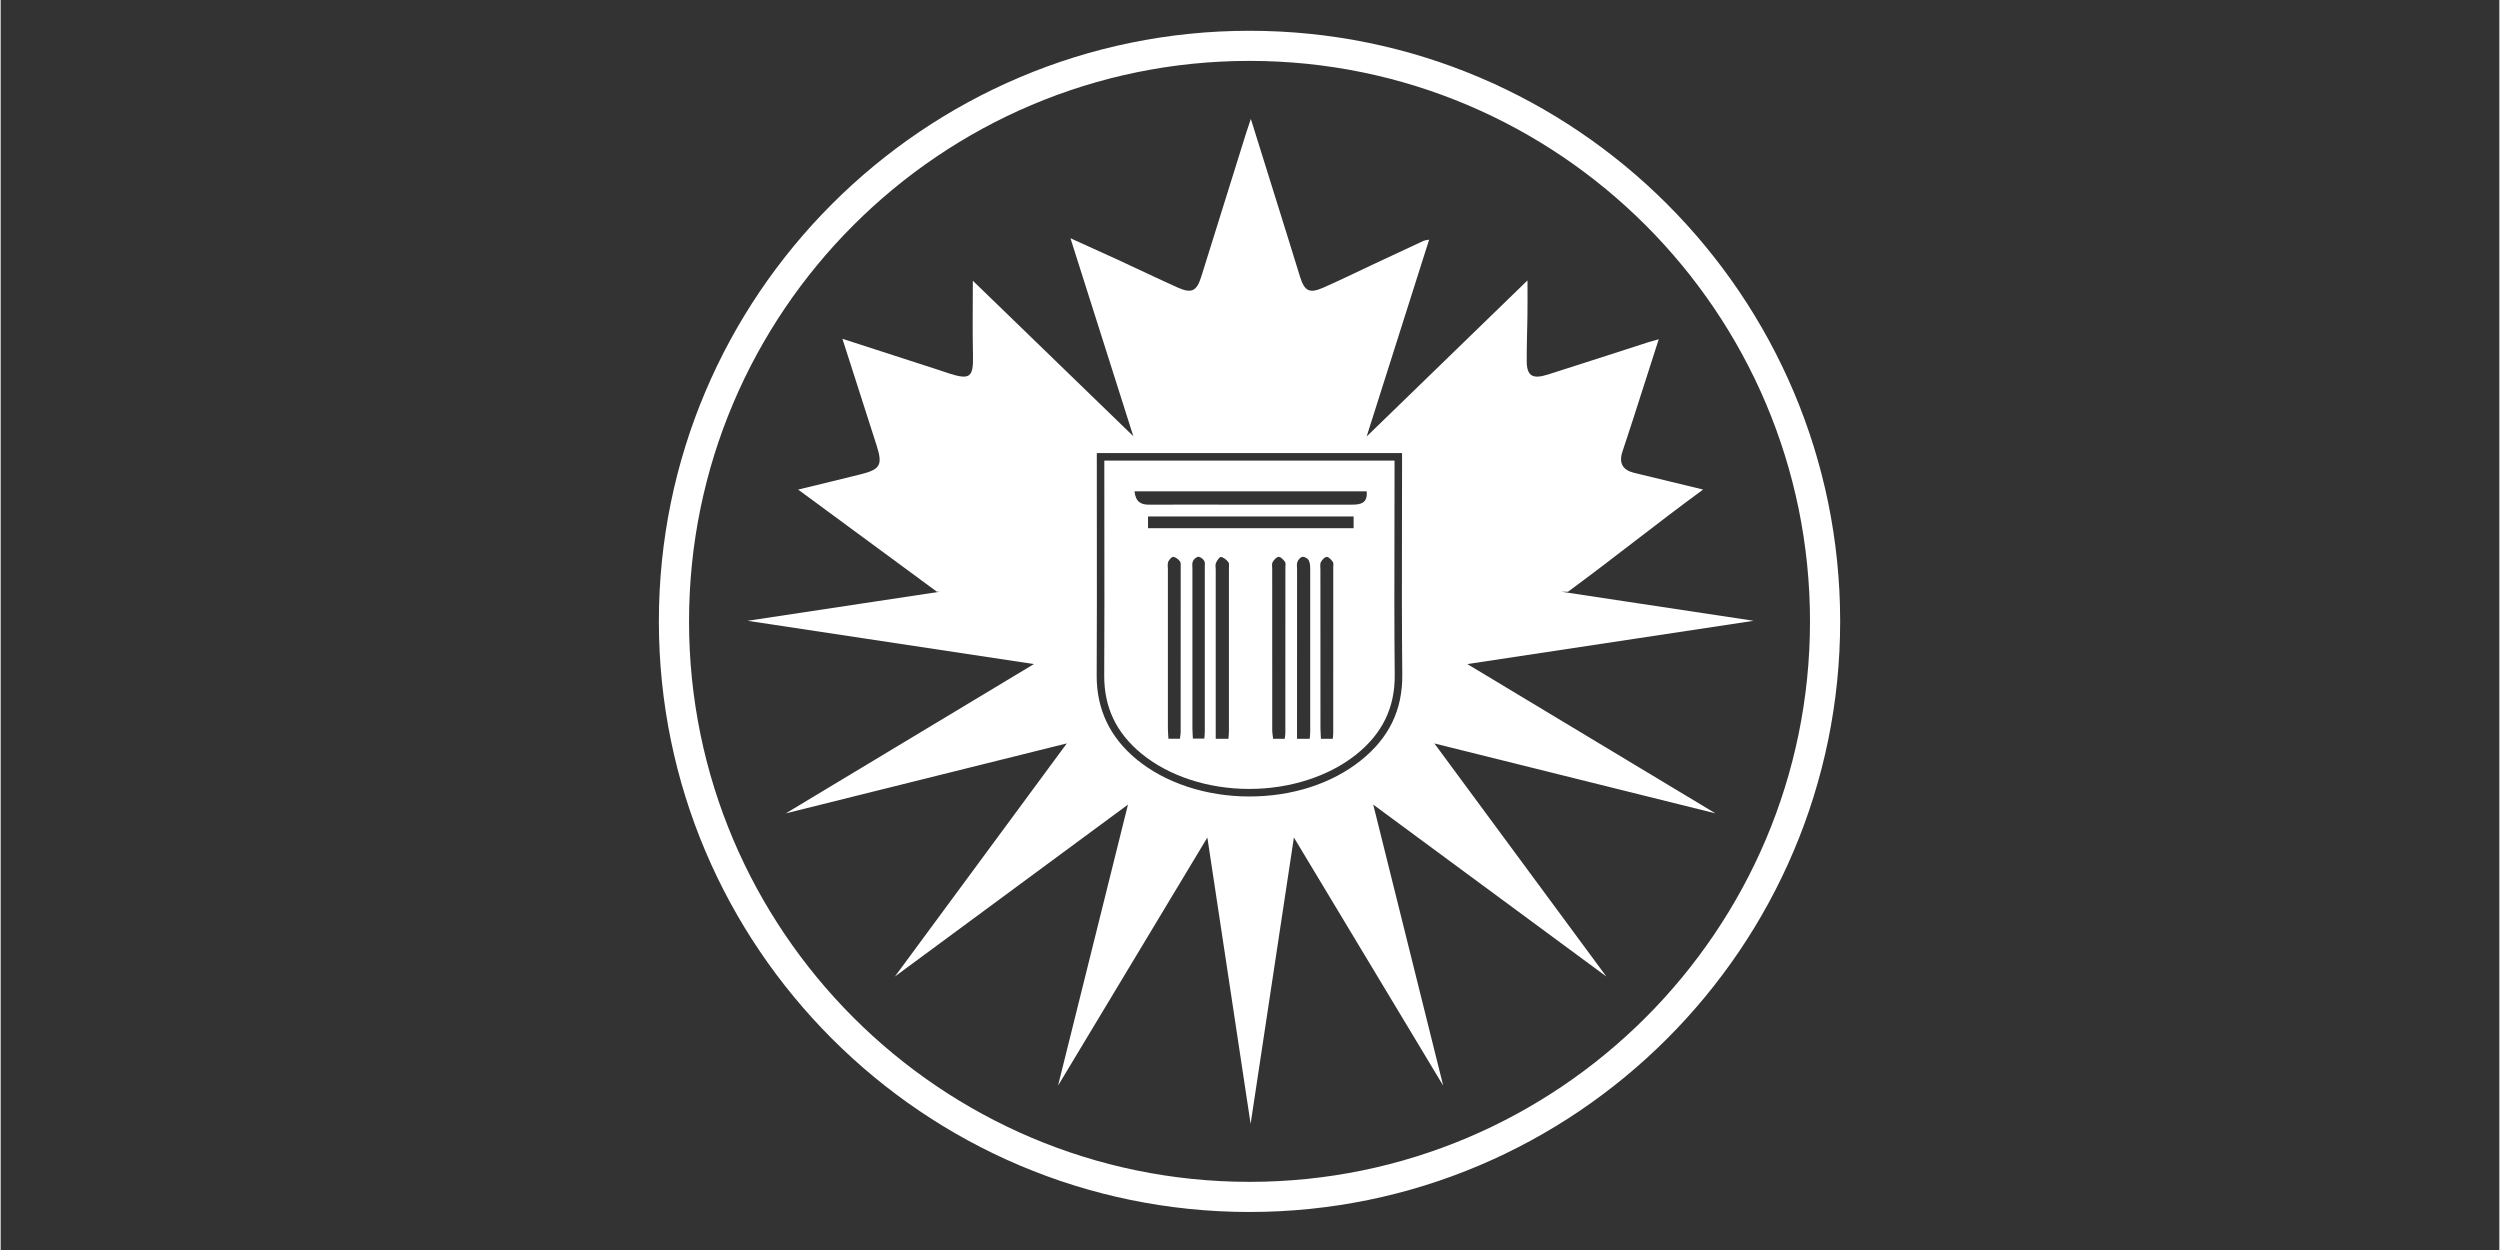 <svg xmlns="http://www.w3.org/2000/svg" xmlns:xlink="http://www.w3.org/1999/xlink" width="300" zoomAndPan="magnify" viewBox="0 0 224.88 112.5" height="150" preserveAspectRatio="xMidYMid meet" version="1.0"><rect x="0" y="0" width="224.88" height="112.5" fill="#333333" stroke="none"/><path fill="#ffffff" d="M 112.395 109.078 C 83.086 109.078 59.238 85.234 59.238 55.926 C 59.238 26.613 83.086 2.77 112.395 2.77 C 141.707 2.77 165.555 26.613 165.555 55.926 C 165.555 85.234 141.707 109.078 112.395 109.078 M 112.395 5.48 C 84.582 5.48 61.953 28.109 61.953 55.926 C 61.953 83.738 84.582 106.367 112.395 106.367 C 140.211 106.367 162.84 83.738 162.84 55.926 C 162.84 28.109 140.211 5.48 112.395 5.48 " fill-opacity="1" fill-rule="nonzero"/><path fill="#ffffff" d="M 125.441 47.629 C 125.445 45.828 125.449 44.027 125.449 42.223 L 125.449 41.457 L 99.328 41.457 L 99.332 47.77 C 99.34 52.113 99.34 56.457 99.32 60.801 C 99.309 63.648 100.391 65.938 102.633 67.793 C 105.094 69.836 108.645 71.004 112.375 71.004 C 116.02 71.004 119.523 69.879 121.988 67.914 C 124.359 66.02 125.5 63.668 125.465 60.723 C 125.422 56.355 125.43 51.918 125.441 47.629 M 106.203 51.109 C 106.203 56.047 106.203 60.984 106.199 65.918 C 106.199 66.086 106.16 66.25 106.129 66.488 L 105.098 66.488 C 105.082 66.152 105.051 65.855 105.051 65.555 C 105.047 60.789 105.047 56.023 105.051 51.258 C 105.051 51.02 105 50.758 105.082 50.555 C 105.16 50.367 105.395 50.105 105.535 50.117 C 105.75 50.141 105.996 50.332 106.133 50.52 C 106.234 50.66 106.203 50.91 106.203 51.109 M 108.371 51.062 C 108.375 56.008 108.375 60.953 108.371 65.898 C 108.371 66.062 108.348 66.227 108.328 66.477 L 107.301 66.477 C 107.285 66.129 107.258 65.832 107.258 65.539 C 107.254 60.762 107.254 55.984 107.258 51.211 C 107.258 50.973 107.211 50.711 107.301 50.508 C 107.379 50.332 107.613 50.117 107.789 50.113 C 107.965 50.105 108.207 50.297 108.316 50.469 C 108.41 50.617 108.371 50.859 108.371 51.062 M 110.543 51.188 C 110.547 56.059 110.547 60.93 110.543 65.805 C 110.543 66 110.52 66.195 110.5 66.492 L 109.355 66.492 L 109.355 65.477 C 109.355 60.742 109.355 56.004 109.355 51.266 C 109.355 51.066 109.301 50.836 109.375 50.664 C 109.473 50.449 109.703 50.105 109.824 50.125 C 110.07 50.168 110.328 50.379 110.492 50.594 C 110.594 50.723 110.543 50.984 110.543 51.188 M 115.625 51.066 C 115.625 56.039 115.625 61.012 115.621 65.984 C 115.621 66.117 115.594 66.25 115.562 66.492 L 114.52 66.492 C 114.492 66.215 114.441 65.957 114.441 65.699 C 114.438 60.859 114.438 56.023 114.438 51.184 C 114.438 50.98 114.387 50.742 114.477 50.586 C 114.598 50.383 114.836 50.121 115.023 50.117 C 115.215 50.113 115.445 50.371 115.59 50.57 C 115.672 50.684 115.625 50.895 115.625 51.066 M 117.812 66.492 L 116.672 66.492 L 116.672 65.477 C 116.672 60.738 116.672 56.004 116.676 51.27 C 116.676 51.031 116.629 50.773 116.707 50.566 C 116.781 50.375 116.98 50.141 117.156 50.117 C 117.332 50.09 117.625 50.25 117.719 50.414 C 117.84 50.629 117.859 50.926 117.859 51.191 C 117.867 56.094 117.863 61 117.859 65.906 C 117.859 66.07 117.832 66.234 117.812 66.492 M 119.934 51.082 C 119.934 56.051 119.934 61.02 119.93 65.988 C 119.93 66.125 119.906 66.254 119.887 66.492 L 118.824 66.492 C 118.809 66.137 118.781 65.812 118.781 65.484 C 118.777 60.754 118.777 56.02 118.777 51.285 C 118.777 51.051 118.727 50.777 118.82 50.586 C 118.922 50.383 119.172 50.117 119.352 50.121 C 119.539 50.125 119.762 50.387 119.902 50.582 C 119.98 50.699 119.93 50.91 119.93 51.082 M 121.766 47.539 L 103.262 47.539 L 103.262 46.48 L 121.766 46.48 Z M 121.629 45.418 C 117.91 45.414 114.191 45.418 110.473 45.418 C 108.105 45.418 105.738 45.406 103.371 45.422 C 102.625 45.426 102.145 45.176 102.047 44.219 L 122.941 44.219 C 123.043 45.266 122.422 45.422 121.629 45.418 " fill-opacity="1" fill-rule="nonzero"/><path fill="#ffffff" d="M 132 59.766 L 157.77 55.871 L 140.449 53.254 L 141.062 53.254 C 145.047 50.332 149.027 47.129 153.219 44.059 C 150.949 43.512 148.98 43.035 147.008 42.555 C 145.98 42.305 145.621 41.676 145.957 40.656 C 146.262 39.734 146.57 38.809 146.867 37.883 C 147.637 35.488 148.402 33.094 149.227 30.531 C 148.777 30.66 148.539 30.719 148.309 30.793 C 145.285 31.766 142.266 32.754 139.242 33.711 C 137.848 34.152 137.348 33.824 137.344 32.484 C 137.336 31.129 137.395 29.773 137.41 28.418 C 137.426 27.398 137.414 26.379 137.414 25.238 C 132.555 29.953 127.895 34.477 122.938 39.285 C 124.867 33.211 126.699 27.441 128.562 21.57 C 128.262 21.629 128.172 21.629 128.098 21.66 C 126.523 22.391 124.953 23.125 123.379 23.863 C 121.922 24.543 120.477 25.258 119.004 25.902 C 117.797 26.43 117.348 26.195 116.953 24.941 C 116.598 23.812 116.258 22.676 115.902 21.547 C 114.801 18.008 113.691 14.473 112.516 10.703 C 112.324 11.27 112.211 11.59 112.113 11.906 C 110.762 16.234 109.41 20.559 108.059 24.883 C 107.645 26.211 107.195 26.441 105.926 25.875 C 104.07 25.043 102.238 24.16 100.391 23.309 C 99.105 22.715 97.812 22.137 96.281 21.441 C 98.199 27.484 100.031 33.258 101.938 39.258 C 96.949 34.43 92.246 29.871 87.496 25.266 C 87.496 27.512 87.457 29.742 87.508 31.969 C 87.555 33.957 87.25 34.219 85.324 33.598 C 85.004 33.496 84.684 33.383 84.363 33.277 C 81.562 32.371 78.758 31.465 75.758 30.492 C 76.836 33.852 77.844 36.984 78.844 40.117 C 79.395 41.852 79.168 42.25 77.371 42.695 C 75.586 43.141 73.797 43.57 71.773 44.062 C 76.082 47.234 80.172 50.242 84.262 53.254 L 84.543 53.254 L 67.219 55.871 L 92.992 59.766 L 70.66 73.203 L 95.953 66.906 L 80.48 87.887 L 101.457 72.414 L 95.164 97.707 L 108.602 75.375 L 112.496 101.148 L 116.391 75.375 L 129.828 97.707 L 123.531 72.414 L 144.512 87.887 L 129.035 66.91 L 154.332 73.203 Z M 122.41 68.445 C 119.793 70.535 116.227 71.684 112.375 71.684 C 108.488 71.684 104.777 70.457 102.199 68.316 C 99.824 66.348 98.629 63.816 98.641 60.797 C 98.664 56.457 98.66 52.113 98.656 47.77 L 98.652 40.777 L 126.125 40.777 L 126.125 42.227 C 126.125 44.027 126.125 45.832 126.117 47.633 C 126.109 51.918 126.102 56.352 126.145 60.711 C 126.18 63.883 124.957 66.414 122.41 68.445 " fill-opacity="1" fill-rule="nonzero"/></svg>